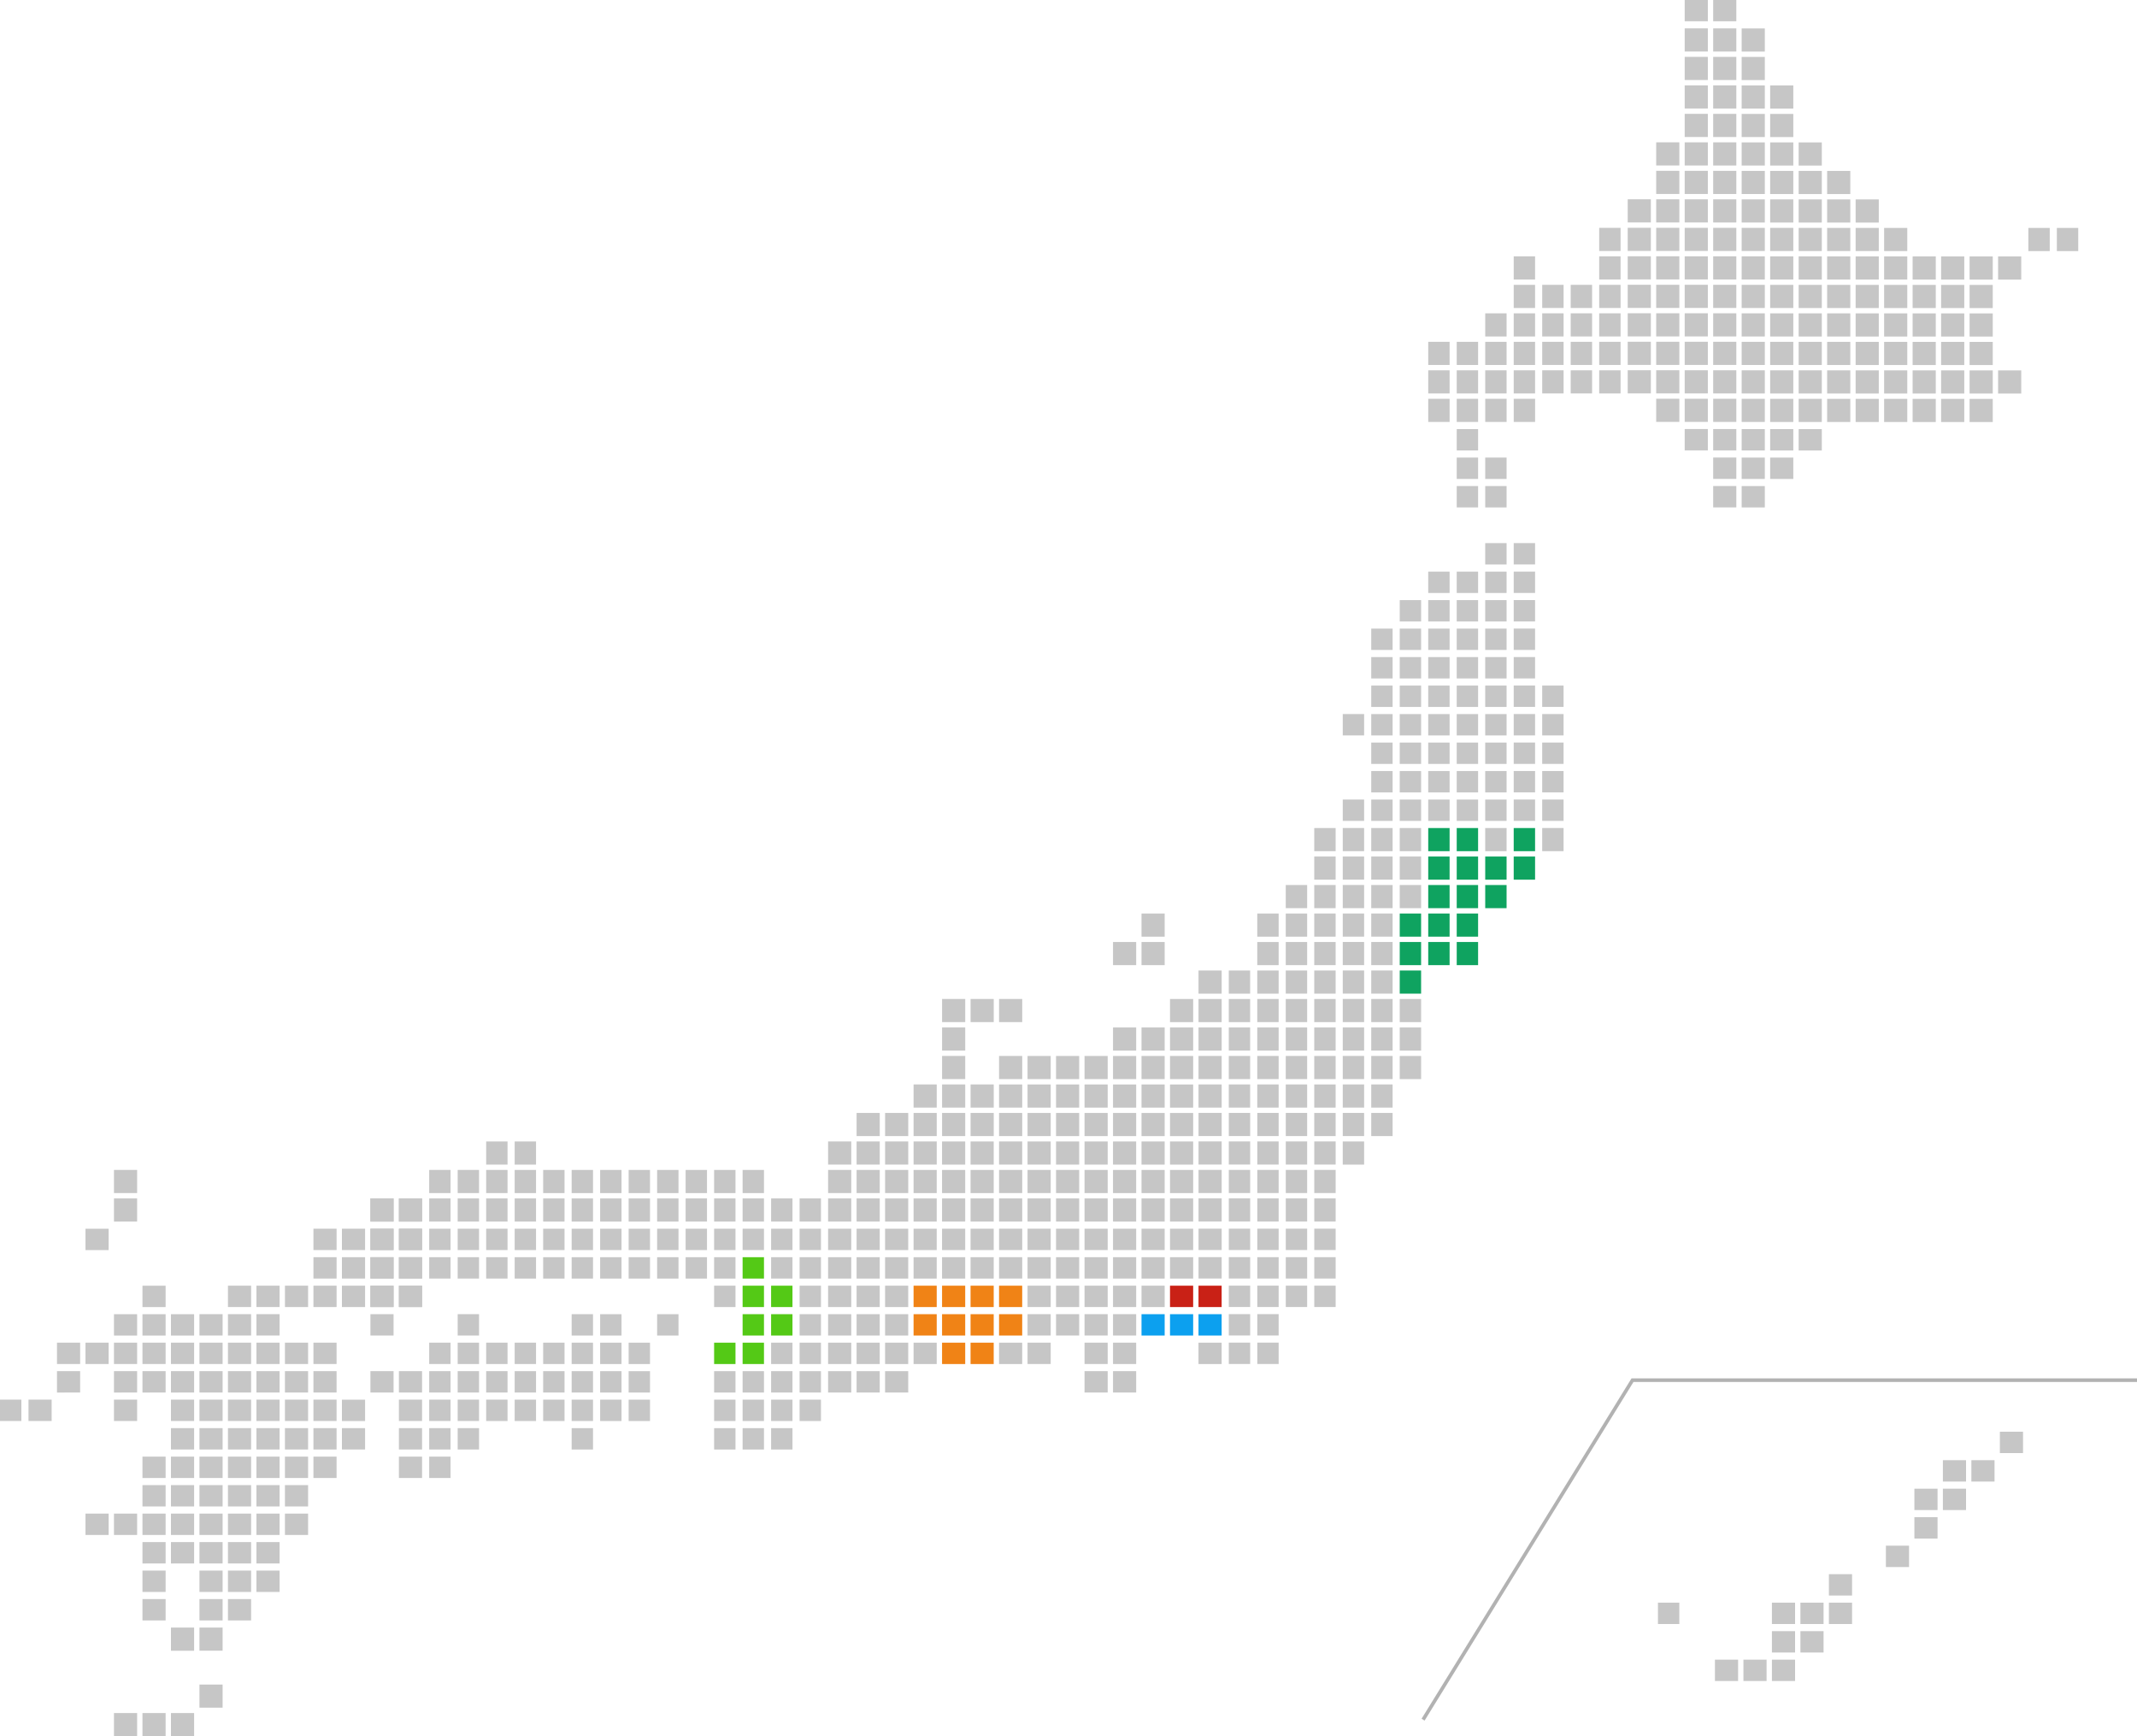 <svg xmlns="http://www.w3.org/2000/svg" width="1200" height="975" viewBox="0 0 1200 975"><path d="M931 900.001h12v12h-12zm32 32h13v12h-13zm32-32h13v12h-13zm0 16h13v12h-13zm0 16h13v12h-13zm16-32h13v12h-13zm0 16h13v12h-13zm16-32h13v12h-13zm0 16h13v12h-13zm32-32h13v12h-13zm16-32h13v12h-13zm0 16h13v12h-13zm16-32h13v12h-13zm0 16h13v12h-13zm16-16h13v12h-13zm16-16h13v12h-13zm-144 128h13v12h-13z" fill="#c6c6c6"/><path d="M799.96 966.227l-1.7-1.05 117.888-191.121h283.854v2h-282.74z" fill="#b2b2b2"/><path d="M192 786h13v12h-13zm0 16h13v12h-13zm-16-48h13v12h-13zm0 16h13v12h-13zm0 16h13v12h-13zm0 16h13v12h-13zm0 16h13v12h-13zm-16-64h13v12h-13zm0 16h13v12h-13zm0 16h13v12h-13zm0 16h13v12h-13zm0 16h13v12h-13zm0 16h13v12h-13zm0 16h13v12h-13zm-16-128h13v12h-13zm0 16h13v12h-13zm0 16h13v12h-13zm0 16h13v12h-13zm0 16h13v12h-13zm0 16h13v12h-13zm0 16h13v12h-13zm0 16h13v12h-13zm0 16h13v12h-13zm0 16h13v12h-13zm0 16h13v12h-13zm-16-160h13v12h-13zm0 16h13v12h-13zm0 16h13v12h-13zm0 16h13v12h-13zm0 16h13v12h-13zm0 16h13v12h-13zm0 16h13v12h-13zm0 16h13v12h-13zm0 16h13v12h-13zm0 16h13v12h-13zm0 16h13v12h-13zm0 16h13v12h-13zm-16-160h13v12h-13zm0 16h13v12h-13zm0 16h13v12h-13zm0 16h13v12h-13zm0 16h13v12h-13zm0 16h13v12h-13zm0 16h13v12h-13zm0 16h13v12h-13zm0 16h13v12h-13zm0 16h13v12h-13zm0 16h13v12h-13zm0 16h13v13h-13zm0 32h13v13h-13zM96 738h13v12H96zm0 16h13v12H96zm0 16h13v12H96zm0 16h13v12H96zm0 16h13v12H96zm0 16h13v12H96zm0 16h13v12H96zm0 16h13v12H96zm0 16h13v12H96zm0 48h13v13H96zm0 48h13v13H96zM80 722h13v12H80zm0 16h13v12H80zm0 16h13v12H80zm0 16h13v12H80zm0 48h13v12H80zm0 16h13v12H80zm0 16h13v12H80zm0 16h13v12H80zm0 16h13v12H80zm0 16h13v12H80zm0 64h13v13H80zM64 657h13v13H64zm0 16h13v13H64zm0 65h13v12H64zm0 16h13v12H64zm0 16h13v12H64zm0 16h13v12H64zm0 64h13v12H64zm0 112h13v13H64zM48 690h13v12H48zm0 64h13v12H48zm0 96h13v12H48zm-16-96h13v12H32zm0 16h13v12H32zm-16 16h13v12H16zm-16 0h12v12H0z" fill="#c6c6c6"/><g fill="#c6c6c6"><path d="M369 657.001h12v13h-12zm0 16h12v13h-12zm-16-16h12v13h-12zm0 16h12v13h-12zm0 17h12v12h-12zm0 16h12v12h-12zm-16-49h12v13h-12zm0 16h12v13h-12zm0 17h12v12h-12zm0 16h12v12h-12zm-16-49h12v13h-12zm0 16h12v13h-12zm0 17h12v12h-12zm0 16h12v12h-12zm-16-49h12v13h-12zm0 16h12v13h-12zm0 17h12v12h-12zm0 16h12v12h-12zm-16-65h12v13h-12zm0 16h12v13h-12zm0 16h12v13h-12zm0 17h12v12h-12zm0 16h12v12h-12zm-16-65h12v13h-12zm0 16h12v13h-12zm0 16h12v13h-12zm0 17h12v12h-12zm0 16h12v12h-12zm-16-49h12v13h-12zm0 16h12v13h-12zm0 17h12v12h-12zm0 16h12v12h-12zm-15.999-49h12v13h-12zm0 16h12v13h-12zm0 17h12v12h-12zm0 16h12v12h-12zm-17-33h13v13h-13zm0 17h13v12h-13zm0 16h13v12h-13zm0 16h13v12h-13zm-16-49h13v13h-13zm0 17h13v12h-13zm0 16h13v12h-13zm0 16h13v12h-13zm0 16h13v12h-13zm-16-48h13v12h-13zm0 16h13v12h-13zm0 16h13v12h-13zm-16-32h13v12h-13zm0 16h13v12h-13zm0 16h13v12h-13zm-16 0h13v12h-13z"/><path d="M224.001 673.001h13v13h-13zm0 17h13v12h-13zm0 16h13v12h-13zm0 16h13v12h-13zm-16-49h13v13h-13zm0 17h13v12h-13zm0 16h13v12h-13zm0 16h13v12h-13z"/></g><path d="M353 754.001h12v12h-12zm16-16h12v12h-12zm-16 32h12v12h-12zm0 16h12v12h-12zm-16-48h12v12h-12zm0 16h12v12h-12zm0 16h12v12h-12zm0 16h12v12h-12zm-16-48h12v12h-12zm0 16h12v12h-12zm0 16h12v12h-12zm0 16h12v12h-12zm0 16h12v12h-12zm-16-48h12v12h-12zm0 16h12v12h-12zm0 16h12v12h-12zm-16-32h12v12h-12zm0 16h12v12h-12zm0 16h12v12h-12zm-16-32h12v12h-12zm0 16h12v12h-12zm0 16h12v12h-12zm-16-48h12v12h-12zm0 16h12v12h-12zm0 16h12v12h-12zm0 16h12v12h-12zm0 16h12v12h-12zm-16-48h12v12h-12zm0 16h12v12h-12zm0 16h12v12h-12zm0 16h12v12h-12zm0 16h12v12h-12zm-17-48h13v12h-13zm-16 0h13v12h-13zm16 16h13v12h-13zm0 16h13v12h-13zm0 16h13v12h-13zM481.001 690h13v12h-13zm-16-17h13v13h-13zm0 17h13v12h-13zm0 16h13v12h-13zm0 16h13v12h-13zm-16-49h12v13h-12zm0 17h12v12h-12zm0 16h12v12h-12zm0 16h12v12h-12zm0 16h12v12h-12zm0 16h12v12h-12zm-16-81h12v13h-12zm0 17h12v12h-12zm0 16h12v12h-12z" fill="#c6c6c6"/><path fill="#54c916" d="M433.001 722h12v12h-12zm0 16h12v12h-12z"/><path fill="#c6c6c6" d="M433.001 754h12v12h-12zm0 16h12v12h-12zM417 657h12v13h-12zm0 16h12v13h-12zm0 17h12v12h-12z"/><path fill="#54c916" d="M417 706h12v12h-12zm0 16h12v12h-12zm0 16h12v12h-12zm0 16h12v12h-12z"/><path fill="#c6c6c6" d="M417 770h12v12h-12zm0 16h12v12h-12zm0 16h12v12h-12zm-16-145h12v13h-12zm0 16h12v13h-12zm0 17h12v12h-12zm0 16h12v12h-12zm0 16h12v12h-12z"/><path fill="#54c916" d="M401 754h12v12h-12z"/><path fill="#c6c6c6" d="M401 770h12v12h-12zm0 16h12v12h-12zm0 16h12v12h-12zm-15.999-145h12v13h-12zm0 16h12v13h-12zm0 17h12v12h-12zm0 16h12v12h-12zm-16-16h12v12h-12zm0 16h12v12h-12zM513 657.001h13v13h-13zm0 16h13v13h-13zm0 17h13v12h-13zm0 16h13v12h-13z"/><path fill="#f08316" d="M513 722.001h13v12h-13zm0 16h13v12h-13z"/><path d="M513 754.001h13v12h-13zm-16-81h13v13h-13zm0 17h13v12h-13zm0 16h13v12h-13zm0 16h13v12h-13zm0 16h13v12h-13zm0 16h13v12h-13zm0 16h13v12h-13zm-16-64h13v12h-13zm0 16h13v12h-13zm0 16h13v12h-13zm0 16h13v12h-13zm0 16h13v12h-13zm-16-32h13v12h-13zm0 16h13v12h-13zm0 16h13v12h-13zm-16 0h12v12h-12zm0 16h12v12h-12zm-16 0h12v12h-12zm0 16h12v12h-12zm176-32h13v12h-13zm16-48h13v12h-13zm0 16h13v12h-13zm0 16h13v12h-13zm0 16h13v12h-13zm-16-48h13v12h-13zm0 16h13v12h-13zm0 16h13v12h-13zm-16-16h13v12h-13zm-16-16h13v12h-13zm0 16h13v12h-13zm0 16h13v12h-13zm-16-113h13v13h-13z" fill="#c6c6c6"/><path fill="#f08316" d="M561 722.001h13v12h-13zm0 16h13v12h-13z"/><path fill="#c6c6c6" d="M561 754.001h13v12h-13zm-16-113h13v13h-13zm0 16h13v13h-13zm0 16h13v13h-13zm0 17h13v12h-13zm0 16h13v12h-13z"/><path fill="#f08316" d="M545 722.001h13v12h-13zm0 16h13v12h-13zm0 16h13v12h-13z"/><path fill="#c6c6c6" d="M529 641.001h13v13h-13zm0 16h13v13h-13zm0 16h13v13h-13zm0 17h13v12h-13zm0 16h13v12h-13z"/><path fill="#f08316" d="M529 722.001h13v12h-13zm0 16h13v12h-13zm0 16h13v12h-13z"/><path d="M641 706.001h13v12h-13zm-16-97h13v13h-13zm97-96h12v13h-12zm-16 0h12v13h-12zm0 16h12v13h-12zm0 16h12v13h-12zm-16 0h12v13h-12zm0 16h12v13h-12zm-17-16h13v13h-13zm0 16h13v13h-13zm-32-48h13v13h-13zm0 16h13v13h-13zm-16 0h13v13h-13zm48 48h13v13h-13zm-16-16h13v13h-13zm0 16h13v13h-13zm0 16h13v13h-13zm-16-16h13v13h-13zm0 16h13v13h-13zm0 16h13v13h-13zm-16-32h13v13h-13zm0 16h13v13h-13zm-16 0h13v13h-13zm-16 0h13v13h-13zm32 32h13v13h-13zm0 65h13v12h-13zm0 16h13v12h-13zm-16-97h13v13h-13zm0 16h13v13h-13zm0 16h13v13h-13zm0 16h13v13h-13zm0 16h13v13h-13zm0 17h13v12h-13zm0 16h13v12h-13zm-16-97h13v13h-13zm0 16h13v13h-13zm0 16h13v13h-13zm0 16h13v13h-13zm0 16h13v13h-13zm0 17h13v12h-13zm0 16h13v12h-13zm0 16h13v12h-13zm-16-129h13v13h-13zm0 16h13v13h-13zm0 16h13v13h-13zm0 16h13v13h-13zm0 16h13v13h-13zm0 16h13v13h-13zm0 17h13v12h-13zm0 16h13v12h-13zm-16-97h13v13h-13zm0 16h13v13h-13zm0 32h13v13h-13zm0 16h13v13h-13zm0 17h13v12h-13zm0 16h13v12h-13zm0-113h13v13h-13zm-16 16h13v13h-13zm0 16h13v13h-13zm-16-16h13v13h-13zm0 16h13v13h-13zm-16-16h13v13h-13zm0 16h13v13h-13zm0 16h13v13h-13zm-16-16h13v13h-13zm0 16h13v13h-13zm0 16h13v13h-13zm-16-32h13v13h-13zm0 16h13v13h-13zm0 16h13v13h-13zm0 16h13v13h-13zm-16-32h13v13h-13zm0 16h13v13h-13zm96-96h13v13h-13zm-16 0h13v13h-13zm-16 0h13v13h-13zm0 16h13v13h-13zm0 16h13v13h-13zm209 48h12v13h-12zm0 16h12v13h-12zm0 16h12v13h-12zm0 17h12v12h-12zm0 16h12v12h-12zm0 16h12v12h-12zm-16-97h12v13h-12zm0 16h12v13h-12zm0 16h12v13h-12zm0 16h12v13h-12zm0 17h12v12h-12zm0 16h12v12h-12zm0 16h12v12h-12zm-16-97h12v13h-12zm0 16h12v13h-12zm0 16h12v13h-12zm0 16h12v13h-12zm0 17h12v12h-12zm0 16h12v12h-12zm0 16h12v12h-12zm0 16h12v12h-12zm0 16h12v12h-12zm-16-129h12v13h-12zm0 16h12v13h-12zm0 16h12v13h-12zm0 16h12v13h-12zm0 17h12v12h-12zm0 16h12v12h-12zm0 16h12v12h-12zm0 16h12v12h-12zm0 16h12v12h-12zm-17-129h13v13h-13zm0 16h13v13h-13zm0 16h13v13h-13zm0 16h13v13h-13zm0 17h13v12h-13zm0 16h13v12h-13z" fill="#c6c6c6"/><path fill="#c92116" d="M673 722.001h13v12h-13z"/><path fill="#0ca0ef" d="M673 738.001h13v12h-13z"/><path fill="#c6c6c6" d="M673 754.001h13v12h-13zm-16-129h13v13h-13zm0 16h13v13h-13zm0 16h13v13h-13zm0 16h13v13h-13zm0 17h13v12h-13zm0 16h13v12h-13z"/><path fill="#c92116" d="M657 722.001h13v12h-13z"/><path fill="#0ca0ef" d="M657 738.001h13v12h-13z"/><path fill="#c6c6c6" d="M641 625.001h13v13h-13zm0 16h13v13h-13zm0 16h13v13h-13zm0 16h13v13h-13zm0 17h13v12h-13zm0 32h13v12h-13z"/><path fill="#0ca0ef" d="M641 738.001h13v12h-13z"/><path fill="#c6c6c6" d="M657 609.001h13v13h-13zm-32 32h13v13h-13zm0 16h13v13h-13zm0 16h13v13h-13zm129-32h12v13h-12zm-16-176.002h12v13h-12zm0 16h12v13h-12zm0 16h12v13h-12zm0 16h12v13h-12zm0 16h12v13h-12zm-16 0h12v13h-12zm16 16h12v13h-12zm0 16h12v13h-12zm0 16h12v13h-12zm0 16h12v13h-12zm0 16h12v13h-12zm0 16h12v13h-12zm-16-128h12v13h-12zm0 48h12v13h-12zm0 16h12v13h-12zm0 16h12v13h-12zm0 16h12v13h-12zm0 16h12v13h-12zm-16-48h12v13h-12zm0 16h12v13h-12zm0 16h12v13h-12zm-16-16h12v13h-12zm-17 16h13v13h-13zm33 16h12v13h-12zm-16-16h12v13h-12zm0 16h12v13h-12zm-17 0h13v13h-13zm193-224h12v12h-12zm0 16h12v12h-12zm0 16h12v12h-12zm0 16h12v12h-12zm0 16h12v12h-12zm0 16h12v13h-12zm-16-160h12v12h-12zm0 16h12v12h-12zm0 16h12v12h-12zm0 16h12v12h-12zm0 16h12v12h-12zm0 16h12v12h-12zm0 16h12v12h-12zm0 16h12v12h-12zm0 16h12v12h-12zm0 16h12v12h-12z"/><path fill="#0fa360" d="M850 464.999h12v13h-12zm0 16h12v13h-12z"/><path fill="#c6c6c6" d="M834 304.999h12v12h-12zm0 16h12v12h-12zm0 16h12v12h-12zm0 16h12v12h-12zm0 16h12v12h-12zm0 16h12v12h-12zm0 16h12v12h-12zm0 16h12v12h-12zm0 16h12v12h-12zm0 16h12v12h-12zm0 16h12v13h-12z"/><path fill="#0fa360" d="M834 480.999h12v13h-12zm0 16h12v13h-12z"/><path fill="#c6c6c6" d="M818 320.999h12v12h-12zm0 16h12v12h-12zm0 16h12v12h-12zm0 16h12v12h-12zm0 16h12v12h-12zm0 16h12v12h-12zm0 16h12v12h-12zm0 16h12v12h-12zm0 16h12v12h-12z"/><path fill="#0fa360" d="M818 464.999h12v13h-12zm0 16h12v13h-12zm0 16h12v13h-12zm0 16h12v13h-12zm0 16h12v13h-12z"/><path fill="#c6c6c6" d="M802 320.999h12v12h-12zm0 16h12v12h-12zm0 16h12v12h-12zm0 16h12v12h-12zm0 16h12v12h-12zm0 16h12v12h-12zm0 16h12v12h-12zm0 16h12v12h-12zm0 16h12v12h-12z"/><path fill="#0fa360" d="M802 464.999h12v13h-12zm0 16h12v13h-12zm0 16h12v13h-12zm0 16h12v13h-12zm0 16h12v13h-12z"/><path fill="#c6c6c6" d="M786 336.999h12v12h-12zm0 16h12v12h-12zm0 16h12v12h-12zm0 16h12v12h-12zm0 16h12v12h-12zm0 16h12v12h-12zm0 16h12v12h-12zm0 16h12v12h-12zm0 16h12v13h-12zm0 16h12v13h-12zm0 16h12v13h-12z"/><path fill="#0fa360" d="M786 512.999h12v13h-12zm0 16h12v13h-12zm0 16h12v13h-12z"/><path fill="#c6c6c6" d="M786 560.999h12v13h-12zm0 16h12v13h-12zm0 16h12v13h-12zm-16-240h12v12h-12zm0 16h12v12h-12zm0 16h12v12h-12zm0 16h12v12h-12zm0 16h12v12h-12zm0 16h12v12h-12zm0 16h12v12h-12zm0 16h12v13h-12zm0 16h12v13h-12zm0 16h12v13h-12zm0 16h12v13h-12zm0 16h12v13h-12zm0 16h12v13h-12zm0 16h12v13h-12zm0 16h12v13h-12zm0 16h12v13h-12zm0 16h12v13h-12zm0 16h12v13h-12zm-16-224h12v12h-12zm0 48h12v12h-12zm0 16h12v13h-12zm0 16h12v13h-12zm0 16h12v13h-12zm0 16h12v13h-12zm0 16h12v13h-12zm0 16h12v13h-12zm0 16h12v13h-12zm0 16h12v13h-12zm0 16h12v13h-12zm0 16h12v13h-12zm0 16h12v13h-12zM1139.001 128h12v13h-12zm16 0h12v13h-12zm-33 16h13v13h-13zm0 64h13v13h-13zm-16-64h13v13h-13zm0 16h13v13h-13zm0 16h13v13h-13zm0 16h13v13h-13zm0 16h13v13h-13zm0 16h13v13h-13zm-16-80h13v13h-13zm0 16h13v13h-13zm0 16h13v13h-13zm0 16h13v13h-13zm0 16h13v13h-13zm0 16h13v13h-13zm-16-80h13v13h-13zm0 16h13v13h-13zm0 16h13v13h-13zm0 16h13v13h-13zm0 16h13v13h-13zm0 16h13v13h-13zm-16-96h13v13h-13zm0 16h13v13h-13zm0 16h13v13h-13zm0 16h13v13h-13zm0 16h13v13h-13zm0 16h13v13h-13zm0 16h13v13h-13zm-16-112h13v13h-13zm0 16h13v13h-13zm0 16h13v13h-13zm0 16h13v13h-13zm0 16h13v13h-13zm0 16h13v13h-13zm0 16h13v13h-13zm0 16h13v13h-13zm-16-128h13v13h-13zm0 16h13v13h-13zm0 16h13v13h-13zm0 16h13v13h-13zm0 16h13v13h-13zm0 16h13v13h-13zm0 16h13v13h-13zm0 16h13v13h-13zm0 16h13v13h-13zm-16-144h13v13h-13zm0 16h13v13h-13zm0 16h13v13h-13zm0 16h13v13h-13zm0 16h13v13h-13zm0 16h13v13h-13zm0 16h13v13h-13zm0 16h13v13h-13zm0 16h13v13h-13zm0 16h13v13h-13zm0 17h13v12h-13zm-16-193h13v13h-13zm0 16h13v13h-13zm0 16h13v13h-13zm0 16h13v13h-13zm0 16h13v13h-13zm0 16h13v13h-13zm0 16h13v13h-13zm0 16h13v13h-13zm0 16h13v13h-13zm0 16h13v13h-13zm0 16h13v13h-13zm0 16h13v13h-13zm0 17h13v12h-13zm0 16h13v12h-13zm-16-241h13v13h-13zm0 16h13v13h-13zm0 16h13v13h-13zm0 16h13v13h-13zm0 16h13v13h-13zm0 16h13v13h-13zm0 16h13v13h-13zm0 16h13v13h-13zm0 16h13v13h-13zm0 16h13v13h-13zm0 16h13v13h-13zm0 16h13v13h-13zm0 16h13v13h-13zm0 16h13v13h-13zm0 17h13v12h-13zm0 16h13v12h-13zm0 16h13v12h-13zm-128-129h12v13h-12zm0 16h12v13h-12zm0 16h12v13h-12zm0 16h12v13h-12zm0 16h12v13h-12zm-16 0h12v13h-12zm0 65h12v12h-12zm0-97h12v13h-12zm0 16h12v13h-12zm0 65h12v12h-12zm-16-65h12v13h-12zm0 16h12v13h-12zm0 16h12v13h-12zm0 17h12v12h-12zm0 16h12v12h-12zm0 16h12v12h-12zm-16-81h12v13h-12zm0 16h12v13h-12zm0 16h12v13h-12zm96-96h12v13h-12zm0 16h12v13h-12zm0 16h12v13h-12zm0 16h12v13h-12zm0 16h12v13h-12zm0 16h12v13h-12zm-16-48h12v13h-12zm0 16h12v13h-12zm0 16h12v13h-12zm0 16h12v13h-12zm-16-48h12v13h-12zm0 16h12v13h-12zm0 16h12v13h-12zm0 16h12v13h-12zm-16 16h12v13h-12zm-16 0h12v13h-12zm128-224h13v12h-13zm0 16h13v13h-13zm0 16h13v13h-13zm0 16h13v13h-13zm0 16h13v13h-13zm0 16h13v13h-13zm0 16h13v13h-13zm0 16h13v13h-13zm0 16h13v13h-13zm0 16h13v13h-13zm0 16h13v13h-13zm0 16h13v13h-13zm0 16h13v13h-13zm0 16h13v13h-13zm0 16h13v13h-13zm0 17h13v12h-13zm0 16h13v12h-13zm0 16h13v12h-13zm-16-273h13v12h-13zm0 16h13v13h-13zm0 16h13v13h-13zm0 16h13v13h-13zm0 16h13v13h-13zm0 16h13v13h-13zm0 16h13v13h-13zm0 16h13v13h-13zm0 16h13v13h-13zm0 16h13v13h-13zm0 16h13v13h-13zm0 16h13v13h-13zm0 16h13v13h-13zm0 16h13v13h-13zm0 16h13v13h-13zm0 17h13v12h-13zm-16-161h13v13h-13zm0 16h13v13h-13zm0 16h13v13h-13zm0 16h13v13h-13zm0 16h13v13h-13zm0 16h13v13h-13zm0 16h13v13h-13zm0 16h13v13h-13zm0 16h13v13h-13zm0 16h13v13h-13zm-16-112h13v13h-13zm0 16h13v13h-13zm0 16h13v13h-13zm0 16h13v13h-13zm0 16h13v13h-13zm0 16h13v13h-13zm0 16h13v13h-13z"/></svg>